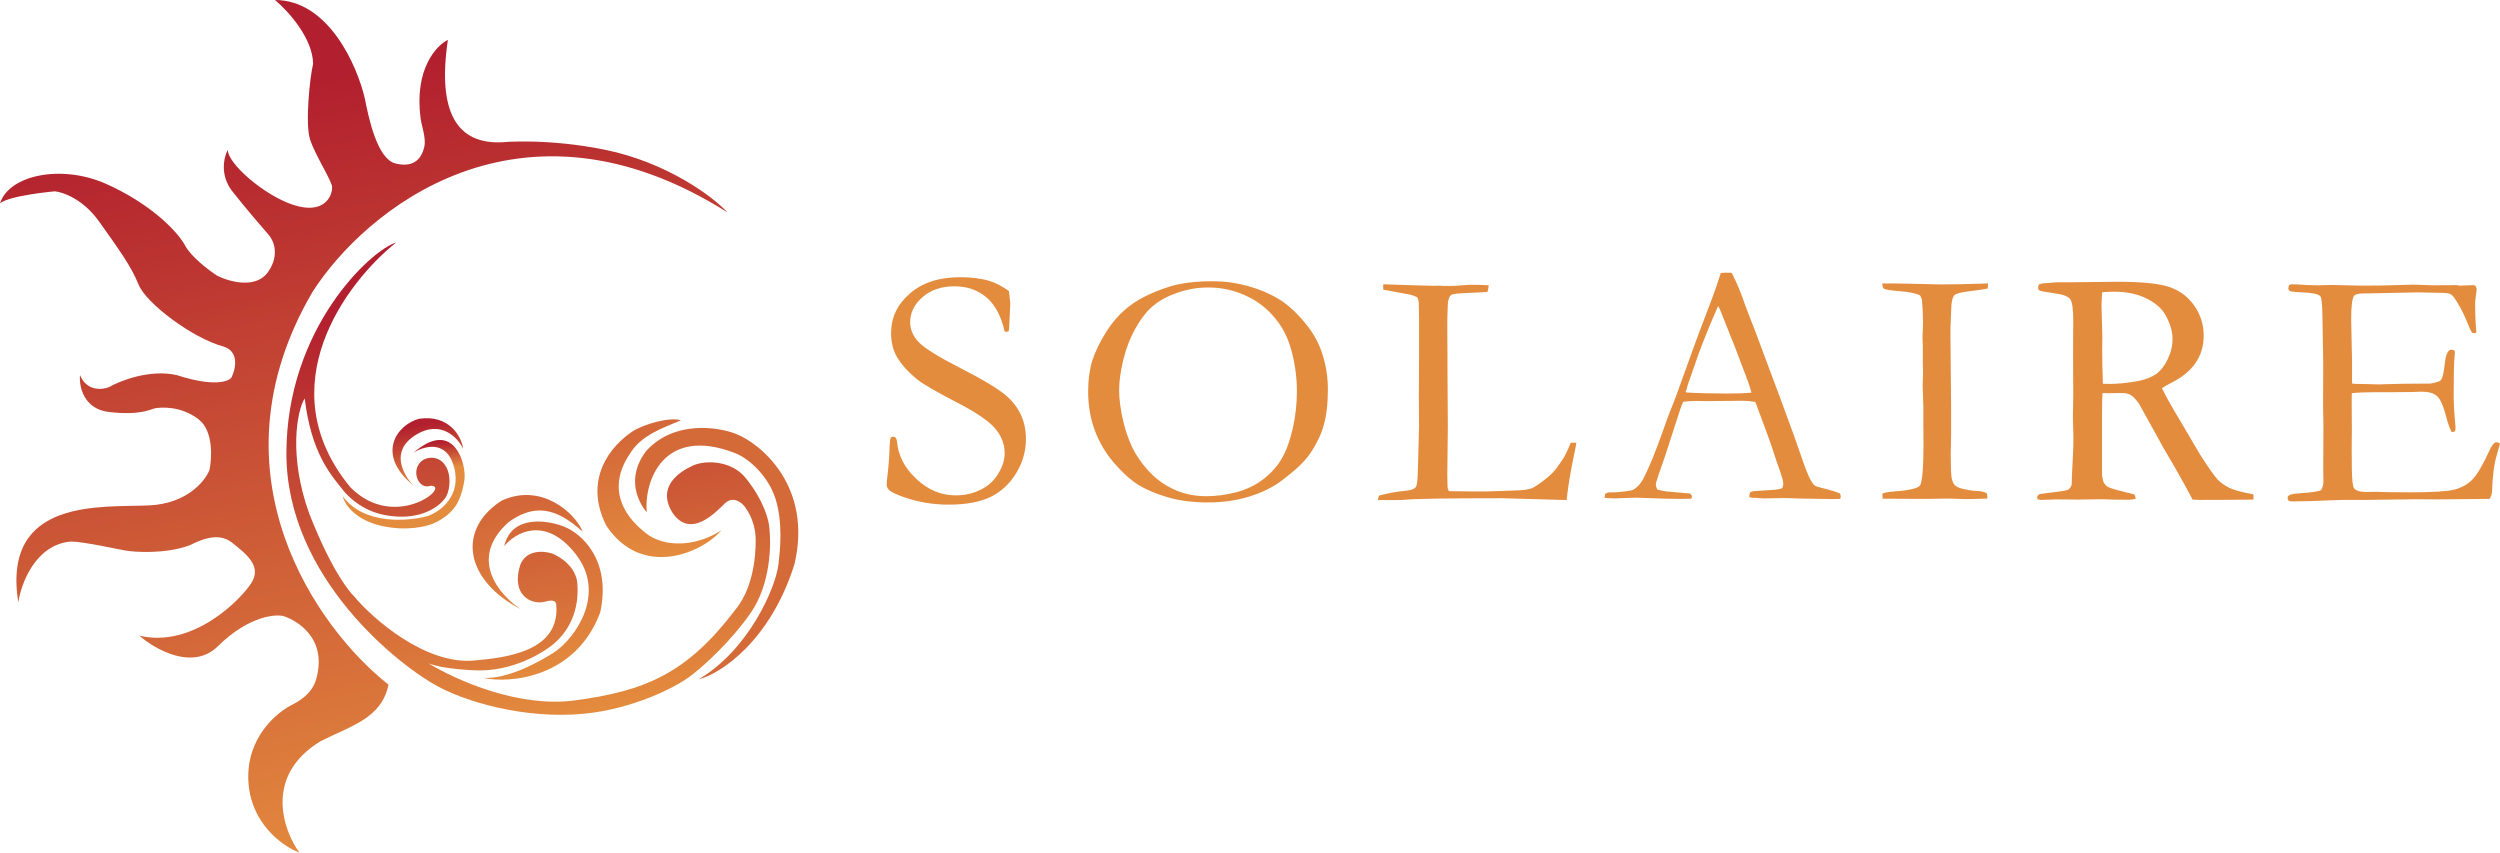 <svg width="173" height="59" viewBox="0 0 173 59" fill="none" xmlns="http://www.w3.org/2000/svg">
<g clip-path="url(#clip0_73_53)">
<path d="M41.906 10.372C46.094 11.232 49.285 13.551 50.34 14.698C35.96 5.608 25.196 14.594 21.612 20.223C14.247 32.856 22.057 43.59 26.883 47.377C26.409 49.723 24.247 50.244 22.192 51.286C18.27 53.663 19.574 57.419 20.716 59C19.591 58.583 17.311 56.999 17.184 53.996C17.058 50.994 19.205 49.236 20.294 48.732C20.628 48.541 21.579 48.055 21.875 47.012C22.719 44.041 20.347 42.895 19.767 42.686C19.24 42.426 17.237 42.582 15.076 44.719C13.347 46.429 10.736 44.945 9.646 43.989C13.389 44.875 16.71 41.435 17.395 40.341C18.08 39.246 17.237 38.465 16.024 37.526C15.059 36.779 13.769 37.417 13.133 37.731L13.125 37.735C11.438 38.36 9.277 38.204 8.697 38.1C8.328 38.048 5.798 37.474 4.902 37.474C2.456 37.683 1.458 40.376 1.265 41.696C0.105 34.399 7.063 35.129 10.332 34.973C12.946 34.847 14.197 33.287 14.496 32.523C14.671 31.689 14.77 29.823 13.758 29.031C12.493 28.041 11.069 28.197 10.753 28.249C10.437 28.301 9.752 28.77 7.538 28.51C5.767 28.301 5.464 26.72 5.535 25.956C5.999 27.082 7.063 26.981 7.538 26.79C8.328 26.338 10.374 25.539 12.229 25.956C14.802 26.79 15.831 26.407 16.024 26.112C16.305 25.539 16.583 24.309 15.444 23.975C13.336 23.402 10.121 21.004 9.594 19.701C9.066 18.398 8.223 17.252 6.853 15.323C5.756 13.781 4.357 13.291 3.795 13.239C3.795 13.239 0.668 13.517 0 14.072C0.633 12.092 4.27 11.362 7.327 12.717C10.384 14.072 12.282 16.001 12.809 16.991C13.231 17.783 14.461 18.711 15.023 19.076C15.849 19.493 17.711 20.025 18.555 18.815C19.398 17.606 18.906 16.574 18.555 16.209C18.098 15.688 16.963 14.364 16.077 13.239C15.191 12.113 15.497 10.858 15.761 10.372C15.761 11.31 18.238 13.499 20.294 14.177C22.35 14.854 22.982 13.655 22.982 12.978C23.035 12.613 21.823 10.789 21.454 9.642C21.102 8.548 21.454 5.264 21.665 4.43C21.665 2.71 19.995 0.799 19.029 0C22.74 0 24.722 4.552 25.249 6.828C25.512 8.183 26.109 10.99 27.357 11.31C28.781 11.675 29.22 10.789 29.36 10.163C29.501 9.538 29.175 8.756 29.097 8.131C28.675 4.753 30.204 3.142 30.994 2.76C30.235 7.846 31.68 9.955 34.684 9.848C34.684 9.848 37.847 9.538 41.906 10.372Z" fill="url(#paint0_linear_73_53)"/>
<path d="M24.247 33.722C18.512 26.759 23.966 19.528 27.41 16.783C25.67 17.304 19.819 22.724 19.819 31.376C19.819 40.028 27.734 46.152 30.362 47.534C32.839 48.837 37.214 49.879 41.115 49.306C44.289 48.839 47.054 47.429 48.02 46.595C48.776 46.005 50.624 44.333 51.974 42.374C53.323 40.414 53.379 37.666 53.239 36.536C53.221 36.05 52.88 34.691 51.657 33.148C50.645 31.814 48.774 31.845 47.967 32.21C46.931 32.679 45.437 33.722 46.544 35.494C47.776 37.297 49.496 35.494 50.181 34.816C50.761 34.295 51.351 34.802 51.552 35.082C52.12 35.834 52.29 36.76 52.29 37.266C52.29 37.526 52.395 40.393 50.867 42.217C47.546 46.595 44.647 47.829 39.744 48.472C35.886 48.978 31.635 47.1 29.643 45.901C30.122 46.09 31.088 46.303 32.839 46.387C35.454 46.512 37.654 45.154 38.427 44.459C38.948 43.989 40.124 42.728 39.955 40.393C39.871 39.226 38.761 38.517 38.216 38.308C37.654 38.117 36.423 38.006 36.002 39.09C35.345 41.142 36.724 41.876 37.689 41.644C37.906 41.592 38.411 41.425 38.488 41.8C38.824 45.127 34.897 45.522 32.786 45.709C29.497 46.001 25.881 42.912 24.511 41.279C24.247 41.019 23.003 39.632 21.401 35.546C19.967 31.585 20.54 28.423 21.084 27.572C21.559 31.376 22.824 32.784 23.878 34.087C25.038 35.337 26.408 35.754 27.831 35.754C29.259 35.754 30.309 35.129 30.783 34.504C31.163 34.003 31.169 33.051 30.994 32.575C30.573 31.428 29.571 31.625 29.255 31.845C28.359 32.471 28.939 33.93 29.782 33.617C31.311 33.565 27.357 36.849 24.247 33.722Z" fill="url(#paint1_linear_73_53)"/>
<path d="M31.417 32.314C30.868 30.313 29.22 30.942 28.623 31.324C31.206 29.083 32.155 31.689 32.155 32.94C32.155 33.411 31.913 34.465 31.522 35.025C31.091 35.642 30.468 36.015 29.993 36.223C29.556 36.415 28.148 36.797 26.356 36.38C24.574 35.965 23.844 34.903 23.721 34.347C25.197 36.348 28.271 36.084 29.624 35.702C30.45 35.407 31.965 34.316 31.417 32.314Z" fill="url(#paint2_linear_73_53)"/>
<path d="M35.211 36.119C32.343 38.663 34.578 41.21 36.054 42.165C32.206 40.185 31.574 36.693 34.684 34.66C37.425 33.357 39.815 35.494 40.324 36.797C38.374 35.025 36.898 34.92 35.211 36.119Z" fill="url(#paint3_linear_73_53)"/>
<path d="M39.85 38.36C37.741 35.65 35.668 36.849 34.895 37.787C35.401 35.619 37.847 35.98 39.006 36.432C40.201 36.884 42.327 38.725 41.537 42.374C39.85 46.908 35.299 47.325 33.419 46.908C35.106 47.033 37.46 45.744 38.427 45.084C39.85 44.094 41.958 41.071 39.85 38.36Z" fill="url(#paint4_linear_73_53)"/>
<path d="M50.867 31.354C45.855 29.417 44.559 33.374 44.752 35.442C44.225 34.834 43.234 33.086 44.752 31.168C46.692 29.083 49.672 29.535 50.919 30.021C52.659 30.7 56.243 33.67 54.978 39.038C53.291 44.417 49.812 46.648 48.337 47.012C51.815 44.98 53.69 40.646 53.871 39.038L53.874 39.01C53.981 38.062 54.192 36.188 53.66 34.504C53.184 32.993 51.868 31.741 50.867 31.354Z" fill="#D56A39"/>
<path d="M41.959 36.38C44.436 40.08 48.6 38.256 49.918 36.693C48.179 37.839 45.983 37.911 44.7 36.901C41.853 34.66 42.91 32.411 43.54 31.481C44.334 30.082 45.949 29.596 47.124 29.083C46.323 28.833 44.489 29.372 43.751 29.865C42.292 30.838 40.325 33.148 41.959 36.38Z" fill="url(#paint5_linear_73_53)"/>
<path d="M28.728 30.125C27.002 31.23 27.885 32.801 28.57 33.565C25.987 31.428 27.463 29.396 28.992 28.979C31.1 28.666 31.961 30.247 32.049 31.064C31.715 30.334 30.52 28.979 28.728 30.125Z" fill="url(#paint6_linear_73_53)"/>
<path d="M69.817 20.139C69.879 20.653 69.911 20.948 69.911 21.026L69.864 22.064C69.848 22.508 69.829 22.791 69.805 22.916C69.734 22.947 69.675 22.962 69.628 22.962L69.522 22.939C69.271 21.85 68.843 21.057 68.238 20.559C67.641 20.061 66.91 19.812 66.046 19.812C65.151 19.812 64.416 20.061 63.843 20.559C63.269 21.057 62.983 21.636 62.983 22.297C62.983 22.803 63.183 23.266 63.583 23.686C63.984 24.106 65.009 24.736 66.659 25.576C67.916 26.221 68.815 26.75 69.357 27.162C69.899 27.567 70.308 28.037 70.583 28.574C70.858 29.111 70.995 29.71 70.995 30.371C70.995 31.203 70.775 31.985 70.335 32.716C69.903 33.447 69.318 33.999 68.579 34.372C67.841 34.738 66.863 34.921 65.645 34.921C64.585 34.921 63.568 34.753 62.594 34.419C62.02 34.217 61.671 34.053 61.545 33.929C61.419 33.804 61.356 33.672 61.356 33.532C61.356 33.447 61.364 33.338 61.38 33.206C61.49 32.288 61.549 31.533 61.557 30.942C61.572 30.577 61.6 30.363 61.639 30.301C61.671 30.246 61.73 30.219 61.816 30.219C61.887 30.219 61.942 30.246 61.981 30.301C62.028 30.347 62.059 30.441 62.075 30.581C62.162 31.537 62.609 32.393 63.419 33.147C64.22 33.902 65.127 34.279 66.14 34.279C66.761 34.279 67.331 34.151 67.849 33.894C68.375 33.637 68.784 33.268 69.074 32.786C69.373 32.296 69.522 31.821 69.522 31.362C69.522 30.732 69.298 30.157 68.85 29.636C68.403 29.115 67.503 28.508 66.152 27.816C64.801 27.116 63.921 26.606 63.513 26.287C62.853 25.766 62.358 25.214 62.028 24.631C61.785 24.18 61.663 23.655 61.663 23.056C61.663 21.975 62.095 21.061 62.959 20.314C63.823 19.56 64.982 19.183 66.435 19.183C67.236 19.183 67.927 19.272 68.509 19.451C68.933 19.591 69.369 19.82 69.817 20.139Z" fill="#E48C3E"/>
<path d="M75.3 27.081C75.3 26.287 75.394 25.583 75.583 24.969C75.779 24.347 76.105 23.674 76.561 22.951C77.016 22.227 77.566 21.625 78.21 21.142C78.854 20.652 79.746 20.221 80.885 19.847C81.686 19.591 82.7 19.462 83.925 19.462C84.75 19.462 85.555 19.571 86.341 19.789C87.134 20.007 87.853 20.31 88.497 20.699C89.141 21.088 89.785 21.687 90.429 22.496C90.877 23.056 91.215 23.658 91.443 24.304C91.741 25.152 91.89 26.027 91.89 26.929C91.89 27.956 91.788 28.807 91.584 29.484C91.388 30.16 91.054 30.829 90.582 31.491C90.213 32.004 89.581 32.595 88.685 33.264C88.088 33.715 87.346 34.08 86.458 34.36C85.571 34.633 84.612 34.769 83.583 34.769C82.538 34.769 81.608 34.648 80.791 34.407C79.974 34.166 79.29 33.874 78.74 33.532C78.198 33.182 77.637 32.669 77.055 31.992C76.482 31.316 76.046 30.569 75.748 29.752C75.449 28.936 75.3 28.045 75.3 27.081ZM83.477 34.337C84.137 34.337 84.82 34.248 85.528 34.069C86.242 33.882 86.875 33.579 87.425 33.159C87.975 32.731 88.403 32.249 88.709 31.712C89.023 31.168 89.275 30.472 89.463 29.624C89.652 28.776 89.746 27.928 89.746 27.081C89.746 26.023 89.589 24.977 89.275 23.942C89.031 23.157 88.634 22.457 88.084 21.842C87.534 21.22 86.871 20.742 86.093 20.407C85.316 20.065 84.487 19.894 83.607 19.894C82.892 19.894 82.193 20.011 81.51 20.244C80.826 20.477 80.264 20.777 79.825 21.142C79.385 21.5 78.976 22.014 78.599 22.682C78.222 23.343 77.935 24.075 77.739 24.876C77.543 25.677 77.444 26.384 77.444 26.999C77.444 27.644 77.543 28.376 77.739 29.192C77.935 30.009 78.202 30.717 78.54 31.316C78.886 31.914 79.306 32.447 79.801 32.914C80.304 33.373 80.865 33.727 81.486 33.975C82.106 34.217 82.77 34.337 83.477 34.337Z" fill="#E48C3E"/>
<path d="M95.347 34.605C95.355 34.489 95.386 34.384 95.441 34.29C96.054 34.127 96.651 34.018 97.232 33.964C97.617 33.933 97.864 33.847 97.974 33.707C98.053 33.606 98.1 33.233 98.116 32.587L98.198 29.507L98.186 27.419L98.198 24.689V23.966C98.206 22.325 98.198 21.302 98.175 20.897C98.167 20.82 98.135 20.711 98.08 20.571C97.876 20.477 97.703 20.415 97.562 20.384C97.428 20.353 96.816 20.24 95.724 20.046C95.716 19.96 95.712 19.898 95.712 19.859C95.712 19.812 95.716 19.75 95.724 19.672C95.873 19.672 96.117 19.68 96.454 19.696L98.245 19.754L99.282 19.777L99.588 19.766C99.628 19.766 99.742 19.773 99.93 19.789C100.394 19.789 100.661 19.785 100.732 19.777L101.674 19.707C102.31 19.707 102.758 19.719 103.017 19.742C103.01 19.882 102.982 20.034 102.935 20.197C102.849 20.213 102.44 20.236 101.71 20.267C100.979 20.291 100.559 20.334 100.449 20.396C100.268 20.497 100.178 20.808 100.178 21.329C100.178 21.453 100.17 21.706 100.154 22.087V22.787L100.166 24.946V25.681L100.19 29.542L100.154 32.832L100.166 33.556C100.166 33.789 100.205 33.933 100.284 33.987C100.48 33.995 101.057 34.003 102.016 34.01H102.817L104.856 33.941C105.39 33.925 105.771 33.874 105.998 33.789C106.226 33.696 106.608 33.431 107.141 32.995C107.464 32.715 107.715 32.428 107.896 32.132C107.935 32.07 108.001 31.977 108.096 31.852C108.245 31.65 108.445 31.245 108.697 30.639H109.085C109.039 30.919 108.987 31.183 108.932 31.432C108.705 32.529 108.547 33.443 108.461 34.174C108.445 34.329 108.429 34.473 108.414 34.605L104.007 34.477C100.221 34.477 97.974 34.512 97.267 34.582C97.047 34.598 96.816 34.605 96.572 34.605H95.347Z" fill="#E48C3E"/>
<path d="M111.092 34.162C111.202 34.1 111.301 34.069 111.388 34.069H111.658C111.713 34.069 111.807 34.065 111.941 34.057C112.546 34.003 112.904 33.948 113.013 33.894C113.288 33.746 113.523 33.489 113.721 33.124C114.129 32.331 114.588 31.207 115.098 29.752C115.342 29.06 115.496 28.64 115.558 28.492C115.754 28.026 115.943 27.536 116.124 27.022L117.231 23.954C117.404 23.472 117.82 22.367 118.48 20.641C118.646 20.205 118.846 19.622 119.081 18.891L119.423 18.867L119.835 18.879C120.174 19.54 120.472 20.252 120.731 21.014C120.873 21.419 121.104 22.021 121.426 22.822L123.217 27.617L124.171 30.219C124.674 31.697 125.004 32.607 125.161 32.949C125.318 33.283 125.464 33.505 125.598 33.614C125.637 33.645 125.782 33.691 126.033 33.754C126.292 33.816 126.474 33.863 126.576 33.894C126.936 33.995 127.188 34.081 127.33 34.15C127.361 34.236 127.377 34.302 127.377 34.349C127.377 34.388 127.364 34.446 127.341 34.524C127.09 34.532 126.913 34.535 126.811 34.535C126.41 34.535 125.703 34.524 124.69 34.501L123.512 34.465L122.086 34.489C121.992 34.489 121.894 34.485 121.792 34.477C121.697 34.462 121.615 34.454 121.544 34.454H121.285C121.198 34.446 121.12 34.423 121.05 34.384C121.05 34.275 121.069 34.17 121.108 34.069C121.202 34.022 121.289 33.995 121.367 33.987L122.605 33.905C122.926 33.89 123.17 33.847 123.335 33.777C123.383 33.637 123.406 33.532 123.406 33.462C123.406 33.322 123.304 32.961 123.099 32.377C122.958 31.988 122.832 31.619 122.723 31.269C122.62 30.919 122.204 29.768 121.473 27.816C121.151 27.761 120.868 27.734 120.625 27.734L118.103 27.757L117.361 27.746C117.094 27.746 116.799 27.765 116.477 27.804C116.375 28.037 116.309 28.204 116.277 28.306L115.24 31.514C114.8 32.735 114.58 33.408 114.58 33.532C114.58 33.602 114.616 33.719 114.686 33.882C114.852 33.929 115.071 33.971 115.346 34.01L116.949 34.15C117.035 34.221 117.078 34.283 117.078 34.337C117.078 34.376 117.067 34.434 117.042 34.512C116.689 34.52 116.418 34.524 116.23 34.524C115.601 34.524 114.871 34.504 114.038 34.465C113.653 34.45 113.378 34.442 113.213 34.442C113.049 34.442 112.762 34.45 112.353 34.465C112.087 34.481 111.894 34.489 111.776 34.489C111.588 34.489 111.344 34.477 111.045 34.454V34.384C111.045 34.329 111.061 34.255 111.092 34.162ZM116.714 27.162C117.554 27.209 118.512 27.232 119.588 27.232C120.201 27.232 120.739 27.213 121.202 27.174C121.123 26.871 121.034 26.587 120.932 26.322C120.421 24.969 120.138 24.222 120.083 24.082L119.011 21.387L118.893 21.177C118.846 21.271 118.673 21.671 118.374 22.379C117.872 23.592 117.511 24.537 117.29 25.214C117.188 25.517 117.083 25.821 116.972 26.124C116.862 26.419 116.792 26.63 116.76 26.754C116.737 26.871 116.698 26.991 116.642 27.116L116.714 27.162Z" fill="#E48C3E"/>
<path d="M130.255 34.162C130.428 34.092 130.605 34.05 130.785 34.034C131.987 33.956 132.674 33.816 132.847 33.614C133.02 33.404 133.107 32.404 133.107 30.616L133.095 29.391V28.107L133.048 26.696L133.072 25.867L133.059 24.957V23.884L133.036 23.406L133.059 22.799C133.068 22.659 133.072 22.496 133.072 22.309C133.072 21.819 133.048 21.302 133.001 20.758C132.97 20.649 132.926 20.544 132.871 20.443C132.581 20.295 132.109 20.198 131.457 20.151C130.813 20.096 130.448 20.038 130.361 19.976C130.298 19.929 130.263 19.809 130.255 19.614H131.245L134.367 19.684C135.169 19.684 136.237 19.661 137.572 19.614C137.572 19.739 137.565 19.855 137.549 19.964C137.392 20.003 137.128 20.046 136.76 20.093C136.013 20.178 135.558 20.26 135.392 20.338C135.291 20.377 135.216 20.443 135.169 20.536C135.091 20.676 135.043 20.936 135.027 21.317L134.968 22.823L135.016 28.014V30.067C135 30.713 134.992 31.152 134.992 31.386C134.992 32.257 135.012 32.813 135.051 33.054C135.098 33.295 135.173 33.47 135.275 33.579C135.385 33.68 135.562 33.762 135.805 33.824C136.166 33.91 136.45 33.956 136.653 33.964C137.094 33.98 137.372 34.042 137.49 34.151C137.513 34.252 137.525 34.337 137.525 34.407V34.501C136.81 34.524 136.284 34.536 135.947 34.536C135.75 34.536 135.401 34.524 134.898 34.501L133.272 34.524L130.503 34.512H130.279L130.255 34.162Z" fill="#E48C3E"/>
<path d="M141.135 34.185C142.282 34.053 142.931 33.96 143.079 33.906C143.181 33.867 143.276 33.75 143.363 33.556V33.427C143.363 33.233 143.393 32.529 143.457 31.316C143.472 30.973 143.48 30.639 143.48 30.312L143.445 28.924L143.468 27.349L143.457 24.421L143.468 22.321C143.477 21.434 143.406 20.894 143.256 20.699C143.115 20.505 142.742 20.369 142.137 20.291C141.532 20.205 141.198 20.143 141.135 20.104C141.073 20.065 141.041 20.003 141.041 19.918C141.041 19.863 141.053 19.793 141.076 19.707C141.155 19.638 141.335 19.599 141.618 19.591C141.658 19.591 141.763 19.583 141.936 19.567C142.118 19.544 142.286 19.532 142.443 19.532H143.409L146.509 19.498C148.26 19.498 149.486 19.626 150.185 19.883C150.892 20.139 151.453 20.575 151.869 21.189C152.286 21.796 152.495 22.476 152.495 23.231C152.495 24.662 151.737 25.755 150.221 26.509C149.961 26.641 149.757 26.758 149.607 26.859C149.875 27.419 150.248 28.092 150.727 28.877L152.224 31.421C152.82 32.354 153.233 32.941 153.46 33.182C153.688 33.416 153.963 33.61 154.286 33.766C154.615 33.921 155.165 34.069 155.935 34.209C155.943 34.287 155.946 34.349 155.946 34.396C155.946 34.442 155.943 34.501 155.935 34.571C154.858 34.586 153.598 34.594 152.153 34.594C152.051 34.594 151.909 34.586 151.728 34.571C151.17 33.513 150.515 32.35 149.761 31.082L148.016 27.932C147.781 27.606 147.585 27.404 147.428 27.326C147.278 27.24 147.078 27.197 146.827 27.197L145.825 27.209L145.495 27.197C145.471 27.446 145.46 27.956 145.46 28.726V32.715C145.452 32.863 145.483 33.069 145.553 33.334C145.617 33.482 145.723 33.602 145.872 33.696C146.029 33.781 146.473 33.913 147.203 34.092L147.686 34.209C147.749 34.287 147.781 34.392 147.781 34.524C147.569 34.563 147.419 34.582 147.333 34.582C146.627 34.582 146.127 34.575 145.837 34.559C145.687 34.551 145.566 34.547 145.471 34.547L143.869 34.571L142.302 34.559C142.232 34.559 141.874 34.571 141.23 34.594L140.994 34.547L140.971 34.431C140.971 34.361 141.026 34.279 141.135 34.185ZM145.519 26.556C145.731 26.564 145.888 26.567 145.99 26.567C146.556 26.567 147.208 26.501 147.946 26.369C148.464 26.268 148.885 26.105 149.206 25.879C149.529 25.646 149.796 25.303 150.008 24.852C150.228 24.401 150.338 23.935 150.338 23.452C150.338 22.924 150.169 22.363 149.832 21.773C149.572 21.321 149.133 20.944 148.512 20.641C147.899 20.337 147.16 20.186 146.297 20.186C146.084 20.186 145.81 20.198 145.471 20.221C145.44 20.625 145.425 20.936 145.425 21.154L145.483 23.336L145.471 24.234C145.471 24.841 145.487 25.615 145.519 26.556Z" fill="#E48C3E"/>
<path d="M158.318 34.349C158.396 34.279 158.463 34.236 158.519 34.221C158.651 34.182 158.879 34.15 159.202 34.127C159.964 34.081 160.435 34.01 160.615 33.917C160.725 33.762 160.781 33.544 160.781 33.264L160.768 32.447L160.781 29.484L160.757 28.084L160.768 25.156L160.71 21.831C160.702 21.037 160.651 20.59 160.556 20.489C160.415 20.341 159.995 20.256 159.296 20.232C158.997 20.225 158.735 20.201 158.506 20.162C158.405 20.108 158.353 20.038 158.353 19.952C158.353 19.89 158.373 19.816 158.412 19.731C158.483 19.692 158.546 19.672 158.601 19.672C158.71 19.672 158.844 19.676 159.001 19.684C159.464 19.723 159.944 19.742 160.438 19.742L161.311 19.719L163.385 19.766C164.421 19.766 165.231 19.754 165.812 19.731C166.394 19.707 166.786 19.696 166.99 19.696C167.171 19.696 167.619 19.711 168.334 19.742L170.007 19.731L170.207 19.766L171.185 19.731L171.303 19.789C171.342 19.851 171.37 19.917 171.386 19.987C171.386 20.096 171.366 20.264 171.327 20.489C171.295 20.715 171.279 20.855 171.279 20.909C171.279 21.718 171.306 22.402 171.361 22.962C171.354 23.009 171.331 23.04 171.291 23.056C171.204 23.056 171.126 23.044 171.056 23.021C170.969 22.873 170.851 22.612 170.702 22.239C170.56 21.866 170.344 21.434 170.054 20.944C169.858 20.617 169.704 20.423 169.594 20.361C169.485 20.299 169.256 20.267 168.911 20.267C168.841 20.267 168.483 20.26 167.839 20.244C167.666 20.236 167.496 20.232 167.332 20.232L163.974 20.302H163.679C163.247 20.302 162.988 20.357 162.901 20.466C162.768 20.652 162.701 21.201 162.701 22.111C162.701 22.204 162.721 23.137 162.76 24.911V26.532C162.846 26.556 162.941 26.567 163.043 26.567H163.244C163.377 26.567 163.574 26.571 163.832 26.579C164.241 26.594 164.516 26.602 164.657 26.602C164.751 26.602 164.833 26.598 164.904 26.591C165.753 26.559 166.845 26.544 168.181 26.544C168.597 26.474 168.841 26.392 168.911 26.299C169.028 26.159 169.115 25.793 169.171 25.202C169.233 24.611 169.367 24.277 169.571 24.199C169.672 24.199 169.767 24.218 169.854 24.257C169.87 24.32 169.877 24.378 169.877 24.432C169.877 24.487 169.87 24.576 169.854 24.701C169.815 24.988 169.795 25.891 169.795 27.407C169.795 27.812 169.815 28.263 169.854 28.761C169.9 29.258 169.924 29.527 169.924 29.566C169.924 29.636 169.913 29.729 169.889 29.846C169.826 29.877 169.775 29.892 169.736 29.892H169.653C169.528 29.674 169.406 29.336 169.288 28.877C169.084 28.092 168.868 27.602 168.64 27.407C168.42 27.205 168.058 27.104 167.556 27.104C167.446 27.104 167.246 27.112 166.955 27.127C166.665 27.135 166.232 27.139 165.659 27.139H164.893C163.801 27.139 163.087 27.162 162.748 27.209L162.737 27.594L162.748 29.741L162.737 31.094L162.748 32.412C162.757 33.206 162.807 33.664 162.901 33.789C163.035 33.96 163.326 34.045 163.774 34.045L164.492 34.034C164.555 34.034 164.799 34.042 165.222 34.057C165.655 34.065 166.185 34.069 166.813 34.069C168.329 34.069 169.339 34.007 169.842 33.882C170.344 33.75 170.757 33.52 171.079 33.194C171.409 32.867 171.821 32.163 172.316 31.082C172.465 30.763 172.615 30.604 172.763 30.604C172.835 30.604 172.913 30.635 173 30.697C172.772 31.467 172.642 31.973 172.611 32.214C172.524 32.758 172.474 33.314 172.458 33.882C172.458 34.139 172.394 34.353 172.269 34.524H172.01L168.698 34.559L167.214 34.547L163.679 34.594H162.242C162.061 34.594 161.892 34.598 161.735 34.605C160.321 34.668 159.28 34.699 158.612 34.699C158.494 34.699 158.412 34.679 158.365 34.64C158.326 34.602 158.306 34.543 158.306 34.465L158.318 34.349Z" fill="#E48C3E"/>
</g>
<defs>
<linearGradient id="paint0_linear_73_53" x1="22.239" y1="5.316" x2="33.367" y2="58.558" gradientUnits="userSpaceOnUse">
<stop stop-color="#B21F2E"/>
<stop offset="1" stop-color="#E48C3E"/>
</linearGradient>
<linearGradient id="paint1_linear_73_53" x1="34.607" y1="19.728" x2="39.809" y2="49.604" gradientUnits="userSpaceOnUse">
<stop stop-color="#B21F2E"/>
<stop offset="1" stop-color="#E48C3E"/>
</linearGradient>
<linearGradient id="paint2_linear_73_53" x1="27.447" y1="30.997" x2="28.181" y2="36.668" gradientUnits="userSpaceOnUse">
<stop stop-color="#B21F2E"/>
<stop offset="0.323" stop-color="#E48C3E"/>
</linearGradient>
<linearGradient id="paint3_linear_73_53" x1="36.072" y1="34.967" x2="37.406" y2="42.171" gradientUnits="userSpaceOnUse">
<stop stop-color="#D46739"/>
<stop offset="1" stop-color="#E0833D"/>
</linearGradient>
<linearGradient id="paint4_linear_73_53" x1="37.081" y1="37.075" x2="39.38" y2="46.841" gradientUnits="userSpaceOnUse">
<stop stop-color="#D56A39"/>
<stop offset="1" stop-color="#E48C3E"/>
</linearGradient>
<linearGradient id="paint5_linear_73_53" x1="45.131" y1="29.878" x2="46.842" y2="38.514" gradientUnits="userSpaceOnUse">
<stop stop-color="#D46839"/>
<stop offset="1" stop-color="#E48C3E"/>
</linearGradient>
<linearGradient id="paint6_linear_73_53" x1="29.321" y1="29.355" x2="30.036" y2="33.592" gradientUnits="userSpaceOnUse">
<stop stop-color="#B21F2E"/>
<stop offset="1" stop-color="#E48C3E"/>
</linearGradient>
<clipPath id="clip0_73_53">
<rect width="173" height="59" fill="white"/>
</clipPath>
</defs>
</svg>
